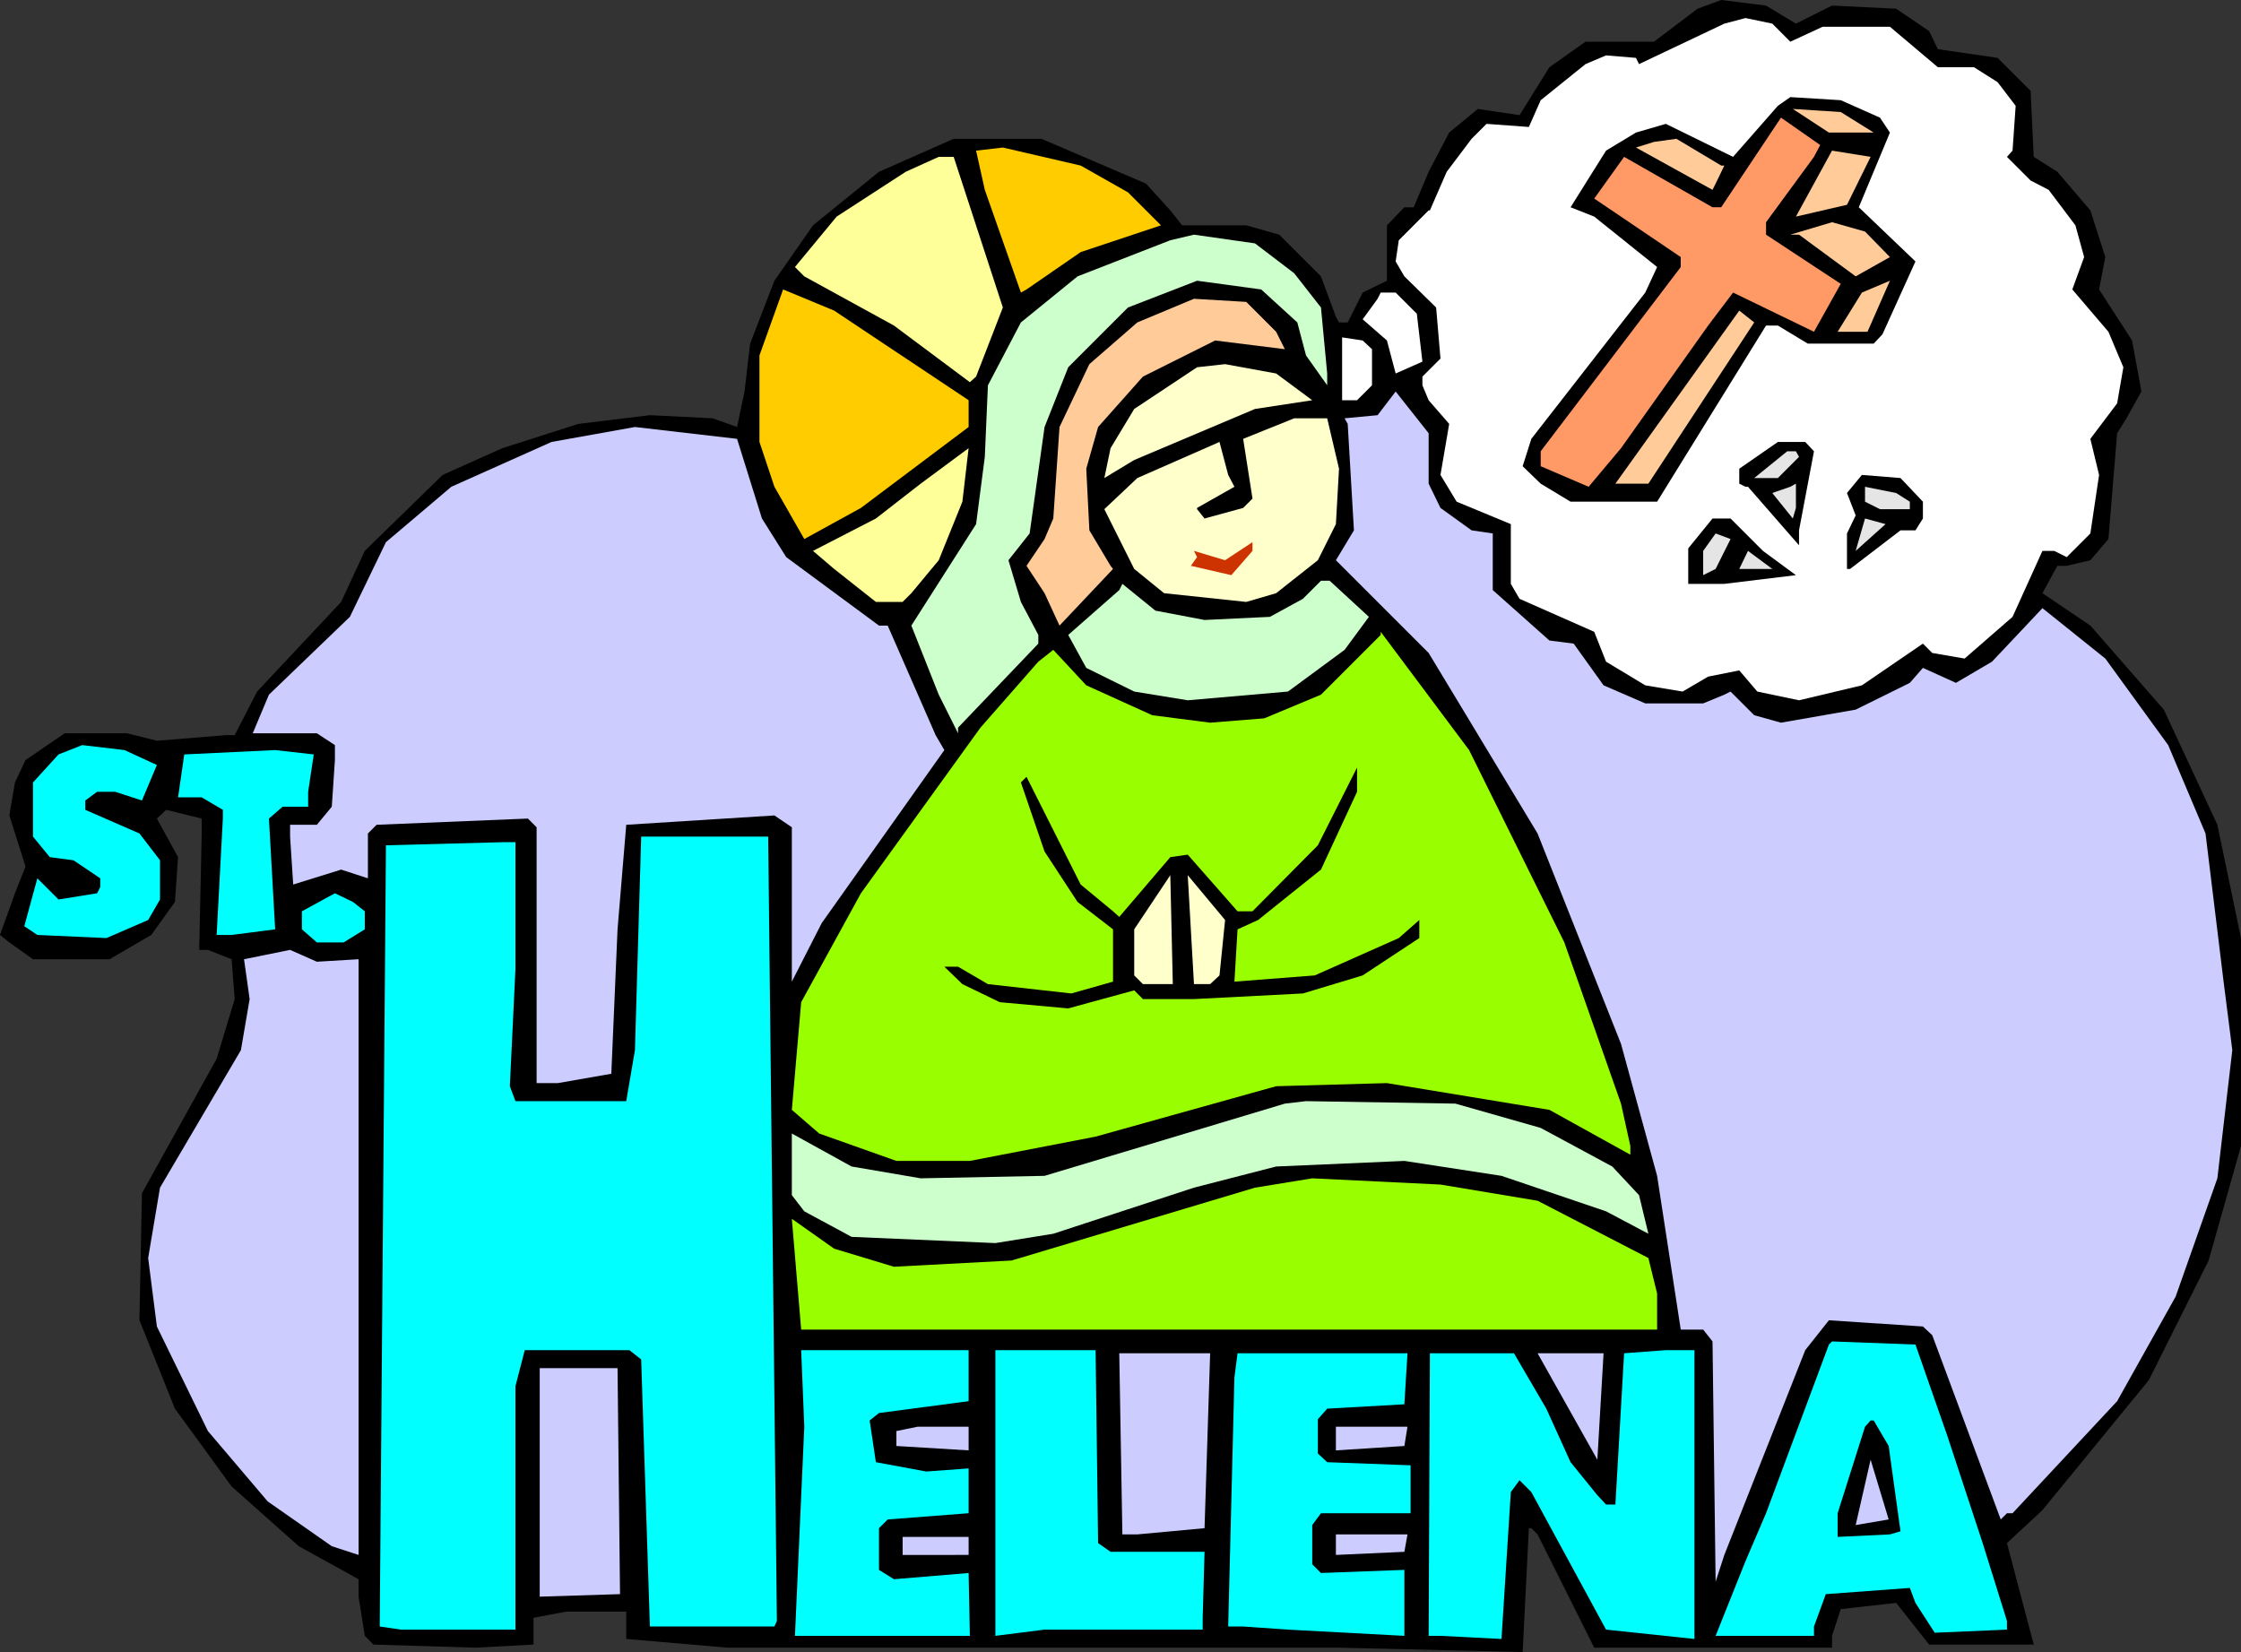 <svg xmlns="http://www.w3.org/2000/svg" width="360" height="265.398"><rect width="100%" height="100%" fill="#333333" stroke="none"/><path d="m288.5 3.797 5.8-2.899 10.302.5 5.3 3.602 1.399 2.898 9.601 1.399 5.301 5.3.5 10.602 3.797 2.399 5.3 6.199 2.403 7.5-1 5.203 5.297 8.2 1.5 8.198-2.398 4.301-1.5 2.399-1.399 17L335.801 90l-3.801.898h-1.5l-2.398 4.399 7.699 5.203 11.8 13.5 8.602 18.5L360 150.7v33.398l-5.2 18.402-9.597 19.2-17.101 20.898-5.7 5.3 4.301 16.301h-16.8l-5.301-6.699-8.899 1-1.402 4.297v1.902h-38.2L247 246.5l-1-1h-.398l-1 19.898-29.5-.699h-98.2l-16.3-1.402v-4.399H91l-5.297 1v4.301l-9.3.5L60 264.2l-1.398-1.402-1-6.297v-2.8L48 248.397l-10.797-9.601-9.101-12.5-5.7-14.2.399-20.398 12-21.601 2.902-9.598-.5-6.402-3.8-1.5H32l.402-18.7V131.5l-5.699-1.402-1.5 1.402 3.399 6.2-.5 7.198L24.3 150.2l-6.7 3.899H5.3l-3.801-2.7L0 150.2l2.402-6.699 1.7-4.3L1.5 131l.902-5.3 1.7-3.602 6.3-4.301h10L25.203 119l11.098-.902h1.402l3.598-7 13.5-14.399 3.8-8.199 12.5-12.203L80.704 72l12.2-3.902 11.5-1.399 10.097.5 3.902 1.399 1.2-5.7.898-7.699 3.902-10.101 6.2-8.899 10.601-8.601 12-5.301h14.098l16.8 7.203L188 33.797l1.902 2.402h10.301l5.297 1.5 6.703 6.7 2.399 6.5.5.898h1.398L218.902 47l3.899-1.902v-8.899l2.8-2.902h1.5l2.399-5.7 3.3-6.3 4.602-3.797 6.7 1 4.8-7.703 5.801-4.098h11l7-5.3L276.5 0l7.203.898 4.797 2.899"/><path fill="#fff" d="m287.602 6.7 5.199-2.403h10.8l7.7 6.5h5.8l3.801 2.402L323.801 17l-.5 7.2-.899 1 3.801 3.8 2.899 1.5 4.3 5.7 1.399 5.097-1.899 5.203 5.801 6.797L341.102 59l-1 5.797L335.8 70.5l1.402 5.797-1.402 9.402L332 89.5l-2-1h-1.898L323.3 99.098l-7.7 6.699-5.199-.899-1.5-1.5-9.8 6.7L289 112.5l-6.7-1.402-2.898-3.399-5 1-4.101 2.399-6-1-6.301-3.801-1.898-4.797-12-5.3-1.399-2.403v-9.598L234 80.598l-2.598-4.301 1.399-8.2-3.301-3.8-1-2.399V60.5l2.902-2.902-.699-8.2-5.101-5L224.203 42l.5-3.402 4.797-4.801h.203l2.7-6.2 4-5.3 2.398-2.399 6.8.5 1.899-4.3 7.203-5.801L258 8.898l4.8.399.5 1 13.7-6.5 3.402-.899 4.301.899 2.899 2.902"/><path d="m302 18.898 1.602 2.399-5 12L307.703 42l-5.3 11.7L301 55.2h-10.598l-4.8-2.903h-1.899l-17.5 28.3h-13.902L247.5 77.7l-2.898-2.8L246 70.5 264.3 47l1.903-4.102-10.101-8.101-3.801-1.5L258 24.199l4.8-2.902 4.802-1.399 10.8 5.301 7.2-8.199 2-1.402 8.101.5 6.297 2.8"/><path fill="#fc9" d="M301 21.297h-7.2L288 17.5l7.703.5L301 21.297"/><path fill="#f96" d="m291.402 25.2-7.699 10.5v2l12 7.898-4.3 7.699-13-6.297-4 5.297-14 19.703-5.2 6.2-7.703-3.302V72.5L270 42.898v-1.601l-13.898-9.399 4.8-6.699 14.2 8.098h1.398l9.602-14.399 6.3 4.399-1 1.902"/><path fill="#fc9" d="M276.5 26.598h.5l-1.398 2.902-.5 1-12.301-6.8 2.902-.903 3.598-.5 7.199 4.3"/><path fill="#fc0" d="M181.203 30.898 186.5 36.2l-12.898 4.3-8.7 6-.902.5-5.797-16.5-1.402-6.3 4.3-.5 12.5 2.898 7.602 4.3"/><path fill="#fc9" d="m296.703 32.898-8.203 1.899 5.8-10.598 6.2 1-3.797 7.7"/><path fill="#ff9" d="M161.102 49.398 156.8 60.5l-1 .898-12.2-9.101-14.398-7.899-1.5-1.5 6.7-8.101 11.097-7.2 5.3-2.398h2.403l7.899 24.2"/><path fill="#fc9" d="m303.602 41.297-5.5 3.101L289 37.7h-1.398l6.699-2 5.3 1.5 4 4.098"/><path fill="#cfc" d="m207.902 43.898 4.301 5.5 1 10.602v1.898l-3.402-4.8-1.399-5.301-5.8-5.297-10.301-1.402-11.098 4.3L171.602 59l-3.801 9.598-2.399 17.101L162 90l2 6.7 2.8 5.3v1.398l-12.898 13.5v.899l-3.101-6.2-4.399-11.097 10.399-16.3 1.402-10.802.5-11.5L164 51.797l9.102-7.399 14.898-5.8 3.8-.899 9.802 1.399 6.3 4.8"/><path fill="#fc9" d="M295.203 53.297 299.102 47l4.5-1.902L300 53.297h-4.797"/><path fill="#fc0" d="M155.602 64.297v4.3l-17.301 13-9.098 5-4.8-8.398L122 71V57.098l3.8-10.598 8.2 3.398 21.602 14.399"/><path fill="#fff" d="m227.602 50.398.898 7.7L224.203 60l-1.402-5.3-3.899-3.403L221.301 48l.5-1h2.402l3.399 3.398"/><path fill="#fc9" d="m205 53.297 1.402 2.8-11.199-1.398-11.601 5.801-7.2 8.098-1.902 6.699.5 9.902 3.402 5.7.399.5-8.598 9.101-2.402-5.203-2.899-4.399 2.899-4.3 1.402-3.301 1-14.7L175 58.5l7.703-6.703L191.801 48l8.402.5L205 53.297M264.8 77.7h-5.3l19.902-27.802 2.399 1.899-17 25.902"/><path fill="#fff" d="M220.402 56.098v5.8L218 64.297h-2.398V54.199l3.3.5 1.5 1.399"/><path fill="#ffc" d="m210.8 64.297-9.198 1.402-19.399 8.2-4.8 2.898 1-4.797 3.8-6.3 10.098-6.7 4.5-.5L205 60l5.8 4.297"/><path fill="#ccf" d="m229.5 77.7 1.902 3.898 5 3.601 3.399.5v9.098l9.101 8.101 3.899.5 4.8 6.7 6.7 2.902h9.3l3.399-1.402 1-.5 3.8 3.8 4.302 1.2 12-2.098 8.699-4.3 2.101-2.403 5.301 2.402 5.797-3.402 8.102-8.598 10.101 8.098 10.098 13.902 6 14.2 2.902 23.8 1.399 11-2.399 20.598-6.703 19-9.398 16.8-16.801 18h-.899l-1 1-11-29.597-1.5-1.402-15.101-1-3.801 4.8-13 32.899-1.398 4.3-.5-38.597-1.5-1.902H270l-3.797-24.7-5.8-21.199L247 133.9 235 114l-5.5-9.102L214.602 90l2.898-4.8-1-17.102-.5-.899 5.3-.5 2.903-3.8 5.297 6.699v8.101"/><path fill="#ffc" d="m215.102 75.297-.5 8.902L211.703 90 205 95.297l-4.797 1.402L187 95.297l-4.797-3.899-4.8-9.601 5.3-5 13.2-5.797 1.398 5.297 1 1.902-6 3.399v.199l1.199 1.5 6.203-1.7 1.5-1.5-1.5-9.597 8.2-3.3h5.3l1.899 8.097"/><path fill="#ccf" d="m122.402 83.297 3.899 6.203 14.902 11h1.399l7.699 17.598 1.402 2.402L132 148.297l-4.797 9.402v-24.8l-2.8-1.899-23.801 1.5-1.399 16.797-1 23.203-8.601 1.5h-3.399v-41.102l-1.402-1.398-24.301 1-1.398 1.398v7.2l-4.301-1.399-7.7 2.399-.5-7.7V132.5h4.301l2.399-2.902.5-7.5v-2.399l-2.899-1.902h-10.3l2.601-6.2 13-12.5 5.797-12L72.5 78.2 88.602 71 102 68.598l16.402 1.902 4 12.797"/><path d="M291.402 72.5 289 85.2v2.398l-8.2-9.399h-.398l-1-.5v-2.402l6.2-4.297H290l1.402 1.5"/><path fill="#ff9" d="m150.8 90-4.398 5.297L145 96.699h-4.297L134 91.4l-3.398-2.899 10.101-5.203 7.2-5.598 7.698-5.7-1 8.598L150.8 90"/><path fill="#e5e5e5" d="m289 73.398-3.398 3.399H281.8l5.3-4.297h1.399l.5.898"/><path d="M308.902 80.598v2.699l-1.199 1.902h-2.402l-8.098 6.2h-.5v-5.7l1.399-2.902-1.399-3.598 2.399-2.902 6.199.5 3.601 3.8"/><path fill="#e5e5e5" d="m288.5 81.598-.5 1.699-3.297-4.098 2.899-1 .898-.5v3.899m18.3-1v1.199H302l-2.398-1.2V78.2l5 1 2.199 1.399"/><path d="m283.203 88.5 5.297 3.898-11.5 1.399h-5.797v-5.7l3.899-4.8H278l5.203 5.203"/><path fill="#e5e5e5" d="m298.102 88.5 1.5-5.203 3.3.902zm-22.5 2.898-2 1V88.5l2-2.8 2.398.898-2.398 4.8"/><path fill="#c30" d="m197.8 92.398-6.5-1.5 1-1.398-.5-1 5 1.5 4.403-2.902V88.5l-3.402 3.898"/><path fill="#e5e5e5" d="m279.402 91.398 1.399-2.898 3.902 2.898zm0 0"/><path fill="#cfc" d="m219.902 99.098-3.902 5.3-9.098 6.7-16.101 1.402-8.598-1.402-7.703-3.801-2.898-5.297 8.199-7.203.5-1 5.3 4.3 7.899 1.5 10.5-.5 5.3-2.898 2.903-2.902h1.399l6.3 5.8"/><path fill="#9f0" d="m251.3 151.398 9.102 25.899 1.5 6.8v1.403l-13-7.203L222.801 174l-17.801.5-29 8.098-20.2 3.902H144l-12.398-4.402-4.399-3.801 1.5-17.297 9.598-17.5 19.199-26.602 9.3-10.601 2.403-1.899 5.297 5.7 10.602 4.8 9.3 1.2 8.7-.7 9.101-3.8 9.598-9.598v-.5l14.199 19 15.3 30.898"/><path fill="#0ff" d="m25.203 122.898-2.402 5.7-4.301-1.399h-2.898l-1.899 1.399v1.5l8.7 3.8 3.3 4.301v6.301l-1.902 3.297-6.7 2.902L6 150.2l-2.098-1.402 2.098-7.7 3.402 3.403 6.2-1 .5-1v-1.402l-4.301-2.899L8 137.7l-2.7-3.3v-8.7l4.102-4.5 3.801-1.5 6.797.8 5.203 2.398M49.5 127.2v2.398h-4.098l-2.199 1.902 1 17.797-7 .902h-2.402l1-18.699v-1.402l-3.399-2h-3.8l1-6.899 14.601-.699 6.2.7-.903 6"/><path d="m212.203 139.7-10.101 8.097-3.301 1.5-.5 8.402 12.902-1 13.5-6 3.297-2.902v2.902l-9.098 6-9.601 2.899-17.5.902h-8.2l-1.398-1.402L171.602 162l-11-1-6-2.902-2.899-2.801h2.2l4.8 2.8 13.399 1.5 6.699-1.898v-8.402l-5.7-4.399-5.3-8.101L164 125.699l.902-.902 8.7 17.3 5.199 4.301 1 .899 8.199-9.598 2.8-.402 8 9.101h2.403l10.5-10.601 6.297-12.5v3.902l-5.797 12.5"/><path fill="#0ff" d="m124.8 260.398-.398.899h-20L103 218.398l-1.898-1.5H84.3l-1.5 5.801v39.098H64.402l-3.402-.5 1-125.5 18.703-.5h2.098v20.402l-.899 18.801.899 2.398h17.8L102 168.7l1-34.3h20.402l1.399 126"/><path fill="#ffc" d="m183.602 158.098-1.399-1.399v-7.402l5.797-8.7.402 17.5h-4.8m12.3-1.397-1.5 1.398h-2.601l-1-17.5 6 7.199-.899 8.902"/><path fill="#0ff" d="M58.602 146.398v2.899l-3.399 2.101h-4.3l-2.403-2.101v-2.899l5.3-2.898 2.903 1.398 1.899 1.5"/><path fill="#ccf" d="M57.602 154.098v95.699l-4.301-1.399L43 241.2l-9.598-11.3-8.199-16.801-1.402-11 1.902-11.301 13-22.098 1.399-8.199-.899-6.402 7.399-1.5 4.3 1.902 6.7-.402"/><path fill="#cfc" d="m247.5 181.2 11.5 6.198 4.3 4.602 1.5 6.2-6.8-3.602-16.797-5.7-15.601-2.398-20.602.898-13.2 3.399-22.597 7.402-9.3 1.5-23.102-1-7.598-4.101-2-2.598v-9.902l9.598 5.3 11.101 1.899 19.899-.399 38.601-11.601 3.399-.399 24 .399 13.699 3.902"/><path fill="#9f0" d="m247 192.898 17.8 9.2 1.403 5.699v5.8h-137.5l-1.5-17.8 6.797 4.8 9.602 2.903 18.898-1 39.102-11.703 9.199-1.5 20.601 1L247 192.898"/><path fill="#0ff" d="m312.8 230.598 5.7 17.3 3.902 12.5v1.399l-11.601.5-3.098-4.797-.902-2.402-13.5 1-1.899 5.199v1.5h-15.8l4.8-12 3.301-7.7L293.801 216l.5-.5 13.402.5 5.098 14.598m-157.199-5.5L141.203 227l-1.5 1.2 1 6.698 8.098 1.5 6.8-.5v7.2l-13 1-1.398 1.402v6.7l2.399 1.5 12-1 .199 10.097h-28.098l1.5-33.598-.5-12.3h26.899v8.199m20.8 22.8 2 1.399H193.5l-.297 10.601v1.899h-25.402l-7.899 1v-45.899H176l.402 31"/><path fill="#ccf" d="m257.602 217.398-1 17.102L247 217.398Zm0 0"/><path fill="#0ff" d="m272.203 263.297-14.203-1.5-12-22.098-1.898-1.902-1.399 1.902-1.5 23.598-9.8-.5H229.5l.203-45.399h13.5l5.2 8.899 3.898 8.601 4.3 5.301 1.399 1.5h1.5l1.402-24.3 6.7-.5h4.601v46.398"/><path fill="#ccf" d="m193.5 245.5-10.797 1h-2.402l-.5-29.102h14.601L193.5 245.5"/><path fill="#0ff" d="m225.602 225.598-12.399.699-1.5 1.703v5.5l1.5 1.398 13.399.5v7.7h-14.399L210.801 245v6.297l1.402 1.402 13.399-.5v10.598l-18.7-1-7.199-.5h-2.402l1-40 .5-3.899h27.3l-.5 8.2"/><path fill="#ccf" d="m99.203 219.797.399 36.3-12.899.403v-36.703h12.5"/><path d="M303.402 232.297 305.301 246l-1.7.5-8.398.398v-3.8l4.399-13.899.898-1h.5l2.402 4.098"/><path fill="#ccf" d="M155.602 233 144 232.297v-2.399l3.402-.699h8.2V233m70-.703-11 .703v-3.8h11.5l-.5 3.097m72.5 12.703 2.398-10.5 2.902 9.598zm-72.5 4.297-11 .5V246.5h11.5l-.5 2.797m-70 .5H145v-2.899h10.602v2.899"/></svg>
